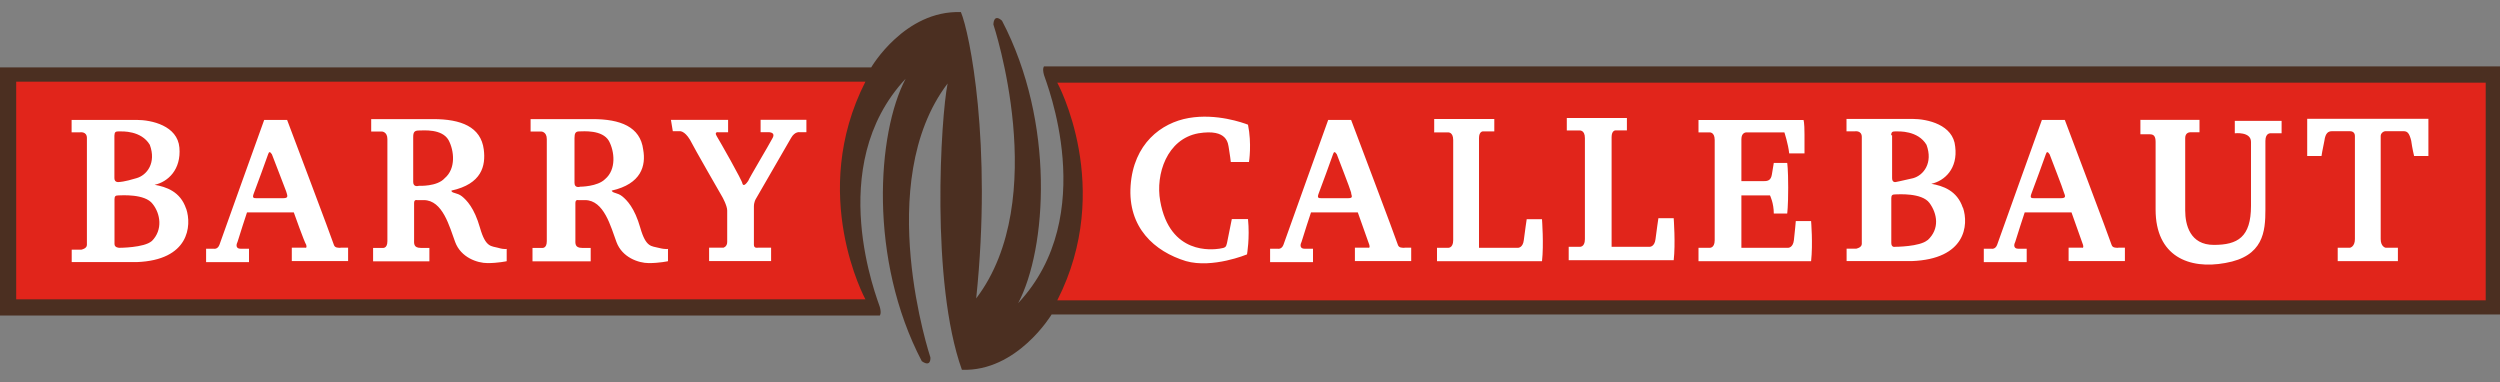 <?xml version="1.0" encoding="UTF-8"?>
<svg id="Calque_1" xmlns="http://www.w3.org/2000/svg" version="1.1" viewBox="0 0 2500 382">
  <rect x="0" y="0" width="2500" height="382" fill="#808080" stroke="none"/>
  <!-- Generator: Adobe Illustrator 29.3.1, SVG Export Plug-In . SVG Version: 2.1.0 Build 151)  -->
  <defs>
    <style>
      .st0 {
        fill: #fff;
      }

      .st0, .st1, .st2 {
        fill-rule: evenodd;
      }

      .st1 {
        fill: #e1251b;
      }

      .st2 {
        fill: #4b2f21;
      }
    </style>
  </defs>
  <path class="st2" d="M0,67.4h871.2s33.4-57.3,89.7-55.3c8.6,20,31.5,131.7,15.3,286.3,75.4-99.2,17.2-273.9,17.2-273.9,0,0,0-11.5,8.6-3.8,53.4,102.1,44.8,228.1,16.2,282.4,82.1-87.8,27.7-221.4,25.8-228.1s0-8.6,0-8.6h1456.1v248.1h-1448.5s-34.4,57.3-89.7,55.3c-31.5-87.8-21-252.9-14.3-286.3-75.4,99.2-17.2,273.9-17.2,273.9,0,0,1,10.5-8.6,3.8-53.4-102.1-44.8-228.1-16.2-282.4-82.1,87.8-27.7,221.4-25.8,228.1s0,8.6,0,8.6H0V67.4Z"/>
  <path class="st1" d="M2485.7,82.7h-1428.4s57.3,105,0,217.6h1428.4V82.7ZM16.2,299.3h849.2s-57.3-105,0-217.6H16.2v217.6h0Z"/>
  <path class="st0" d="M670.8,119.9h57.3v12.4h-9.5s-4.8-1-1.9,3.8,25.8,44.8,25.8,47.7c1,2.9,3.8,0,5.7-2.9,1-2.9,21-36.3,23.9-42,4.8-7.6-4.8-6.7-4.8-6.7h-6.7v-12.4h45.8v12.4h-6.7s-4.8-1-8.6,5.7-35.3,61.1-35.3,61.1c0,0-1.9,2.9-1.9,7.6v38.2c0,3.8,3.8,2.9,3.8,2.9h13.4v13.4h-62v-13.4h14.3s3.8-1,3.8-5.7v-31.5c0-4.8-4.8-13.4-4.8-13.4,0,0-28.6-49.6-32.4-57.3-5.7-9.5-10.5-8.6-10.5-8.6h-6.7l-1.9-11.5ZM186.1,208.7c-5.7-17.2-20-21.9-31.5-23.9,13.4-2.9,26.7-15.3,24.8-37.2s-27.7-27.7-42.9-27.7h-64.9v12.4h8.6s6.7-1,6.7,5.7v106.9c0,3.8-5.7,4.8-5.7,4.8h-9.5v12.4h64.9c52.5-1.9,55.3-36.3,49.6-53.4M114.5,135.2c0-3.8,1.9-3.8,4.8-3.8s21.9-1,30.5,13.4c6.7,18.1-2.9,30.5-13.4,33.4-12.4,3.8-17.2,3.8-17.2,3.8,0,0-4.8,1-4.8-3.8v-42.9ZM151.7,241.1c-7.6,6.7-32.4,6.7-32.4,6.7,0,0-4.8,0-4.8-3.8v-44.8c0-2.9,1-3.8,3.8-3.8s26.7-1.9,34.4,8.6c7.6,9.5,10.5,25.8-1,37.2M340.6,247.8c-2.9,0-5.7,0-6.7-2.9-1-3.8-46.8-125-46.8-125h-22.9s-42.9,119.3-44.8,125c-1.9,4.8-5.7,3.8-5.7,3.8h-7.6v13.4h42.9v-13.4h-8.6c-3.8,0-4.8-2.9-2.9-6.7,1-3.8,9.5-29.6,9.5-29.6h46.8s10.5,29.6,12.4,32.4c1,3.8-1,2.9-1,2.9h-13.4v13.4h56.3v-13.4h-7.6ZM283.4,198.2h-26.7c-2.9,0-4.8,0-2.9-4.8s13.4-36.3,14.3-39.1,1.9-2.9,3.8,0c1,2.9,13.4,34.4,14.3,37.2,1,3.8,2.9,6.7-2.9,6.7h0ZM498.1,247.8c-6.7-1.9-12.4,0-18.1-20s-13.4-27.7-18.1-31.5-10.5-2.9-10.5-5.7c30.5-6.7,34.4-24.8,32.4-41-2.9-22.9-22.9-30.5-50.6-30.5h-62v12.4h10.5s5.7,0,5.7,7.6v102.1c0,7.6-4.8,6.7-4.8,6.7h-9.5v13.4h56.3v-13.4h-8.6c-7.6,0-6.7-4.8-6.7-8.6v-36.3c0-3.8,2.9-2.9,2.9-2.9h6.7c19.1,0,25.8,26.7,31.5,42s21.9,21,32.4,21,19.1-1.9,19.1-1.9v-12.4c1,0-1.9,1-8.6-1M418.9,185.8s-5.7,1.9-5.7-3.8v-44.8c0-4.8,1-6.7,5.7-6.7s22.9-1.9,29.6,9.5c5.7,10.5,7.6,28.6-3.8,38.2-7.6,8.6-25.8,7.6-25.8,7.6M658.4,247.8c-6.7-1.9-12.4,0-18.1-20s-13.4-27.7-18.1-31.5-9.5-2.9-10.5-5.7c29.6-6.7,34.4-24.8,31.5-41-2.9-22.9-22.9-30.5-50.6-30.5h-62v12.4h10.5s5.7,0,5.7,7.6v102.1c0,7.6-4.8,6.7-4.8,6.7h-9.5v13.4h58.2v-13.4h-8.6c-7.6,0-6.7-4.8-6.7-8.6v-36.3c0-3.8,2.9-2.9,2.9-2.9h6.7c19.1,0,25.8,26.7,31.5,42s21.9,21,32.4,21,19.1-1.9,19.1-1.9v-12.4c1,0-1.9,1-9.5-1M580.2,186.7s-5.7,1.9-5.7-3.8v-44.8c0-4.8,1-6.7,4.8-6.7s22.9-1.9,29.6,9.5c5.7,10.5,7.6,28.6-3.8,38.2-7.6,7.6-24.8,7.6-24.8,7.6M2335.9,261.1h62v-13.4h-12.4s-4.8-1-4.8-8.6v-103.1c0-2.9,2.9-4.8,4.8-4.8h18.1c3.8,0,5.7,1.9,7.6,9.5,1,7.6,2.9,15.3,2.9,15.3h14.3v-37.2h-121.2v37.2h14.3s1-6.7,2.9-15.3c1-7.6,3.8-9.5,7.6-9.5h18.1c1.9,0,4.8,1,4.8,4.8v103.1c0,7.6-4.8,8.6-4.8,8.6h-12.4v13.4M2140.3,119.9h59.2v12.4h-9.5s-4.8,0-4.8,5.7v72.5c0,14.3,4.8,34.4,28.6,34.4s37.2-7.6,37.2-39.1v-63.9c0-10.5-16.2-8.6-16.2-8.6v-12.4h46.8v12.4h-10.5s-5.7-1-5.7,7.6v68.7c0,21.9-1.9,46.8-40.1,53.4-36.3,6.7-69.7-6.7-69.7-53.4v-67.7c0-5.7-1.9-7.6-5.7-7.6h-9.5v-14.3ZM1741.4,247.8h46.8s4.8,0,5.7-7.6,1.9-19.1,1.9-19.1h15.3s1.9,22.9,0,40.1h-112.6v-13.4h10.5s5.7,1,5.7-7.6v-100.2c0-8.6-5.7-7.6-5.7-7.6h-10.5v-12.4h105s1,1.9,1,14.3v19.1h-15.3c-1-9.5-4.8-21-4.8-21h-38.2s-4.8,0-4.8,6.7v42h22.9c3.8,0,6.7-1,7.6-6.7l1.9-11.5h13.4s1,5.7,1,24.8-1,25.8-1,25.8h-13.4c0-10.5-3.8-18.1-3.8-18.1h-28.6v52.5ZM1434.2,131.4v-12.4h60.1v12.4h-11.5s-3.8,0-3.8,6.7v109.7h39.1s4.8,0,5.7-7.6,2.9-21,2.9-21h15.3s1.9,25.8,0,42h-105v-13.4h10.5s5.7,1,5.7-7.6v-100.2c0-8.6-5.7-7.6-5.7-7.6h-13.4M1249,161.9s2.9-18.1-1-37.2c-4.8-1.9-31.5-11.5-59.2-6.7s-55.3,25.8-58.2,67.7,23.9,65.8,55.3,75.4c26.7,7.6,61.1-6.7,61.1-6.7,0,0,2.9-16.2,1-35.3h-16.2l-4.8,23.9c-1,3.8-1,4.8-7.6,5.7s-49.6,6.7-59.2-47.7c-4.8-26.7,6.7-62,38.2-67.7,29.6-4.8,29.6,10.5,30.5,15.3s1.9,13.4,1.9,13.4h18.1ZM1566.8,130.4v-12.4h60.1v12.4h-11.5s-3.8,0-3.8,6.7v109.7h38.2s4.8,0,5.7-7.6,2.9-21,2.9-21h15.3s1.9,25.8,0,42h-105v-13.4h10.5s5.7,1,5.7-7.6v-101.1c0-8.6-5.7-7.6-5.7-7.6h-12.4ZM1404.6,247.8c-2.9,0-5.7,0-6.7-2.9-1-3.8-46.8-125-46.8-125h-22.9s-42.9,119.3-44.8,125c-1.9,4.8-5.7,3.8-5.7,3.8h-7.6v13.4h42.9v-13.4h-8.6c-3.8,0-4.8-2.9-2.9-6.7,1-3.8,9.5-29.6,9.5-29.6h46.8s10.5,29.6,11.5,32.4c1,3.8-1,2.9-1,2.9h-13.4v13.4h56.3v-13.4h-6.7ZM1348.3,198.2h-26.7c-2.9,0-4.8,0-2.9-4.8s13.4-36.3,14.3-39.1,1.9-2.9,3.8,0c1,2.9,13.4,34.4,14.3,38.2,0,2.9,2.9,5.7-2.9,5.7h0ZM2118.3,247.8c-2.9,0-5.7,0-6.7-2.9-1-3.8-46.8-125-46.8-125h-22.9s-42.9,119.3-44.8,125c-1.9,4.8-5.7,3.8-5.7,3.8h-7.6v13.4h42.9v-13.4h-8.6c-3.8,0-4.8-2.9-2.9-6.7,1-3.8,9.5-29.6,9.5-29.6h46.8s10.5,29.6,11.5,32.4c1,3.8-1,2.9-1,2.9h-13.4v13.4h56.3v-13.4h-6.7ZM2061.1,198.2h-26.7c-2.9,0-4.8,0-2.9-4.8s13.4-36.3,14.3-39.1,1.9-2.9,3.8,0c1,2.9,13.4,34.4,14.3,38.2,1,2.9,2.9,5.7-2.9,5.7h0ZM1962.8,207.7c-5.7-17.2-20-21.9-31.5-23.9,13.4-2.9,26.7-15.3,23.9-37.2-1.9-21.9-27.7-27.7-42.9-27.7h-65.8v12.4h8.6s6.7-1,6.7,5.7v106.9c0,3.8-5.7,4.8-5.7,4.8h-9.5v12.4h64.9c54.4-1.9,57.3-36.3,51.5-53.4M1891.2,135.2c0-3.8,1.9-3.8,4.8-3.8s21.9-1,30.5,13.4c6.7,18.1-2.9,30.5-13.4,33.4-12.4,2.9-17.2,3.8-17.2,3.8,0,0-3.8,1-3.8-3.8v-42.9M1927.5,240.1c-7.6,6.7-32.4,6.7-32.4,6.7,0,0-3.8,1-3.8-3.8v-44.8c0-2.9,1-3.8,3.8-3.8s26.7-1.9,34.4,8.6,10.5,25.8-1.9,37.2"/>
</svg>